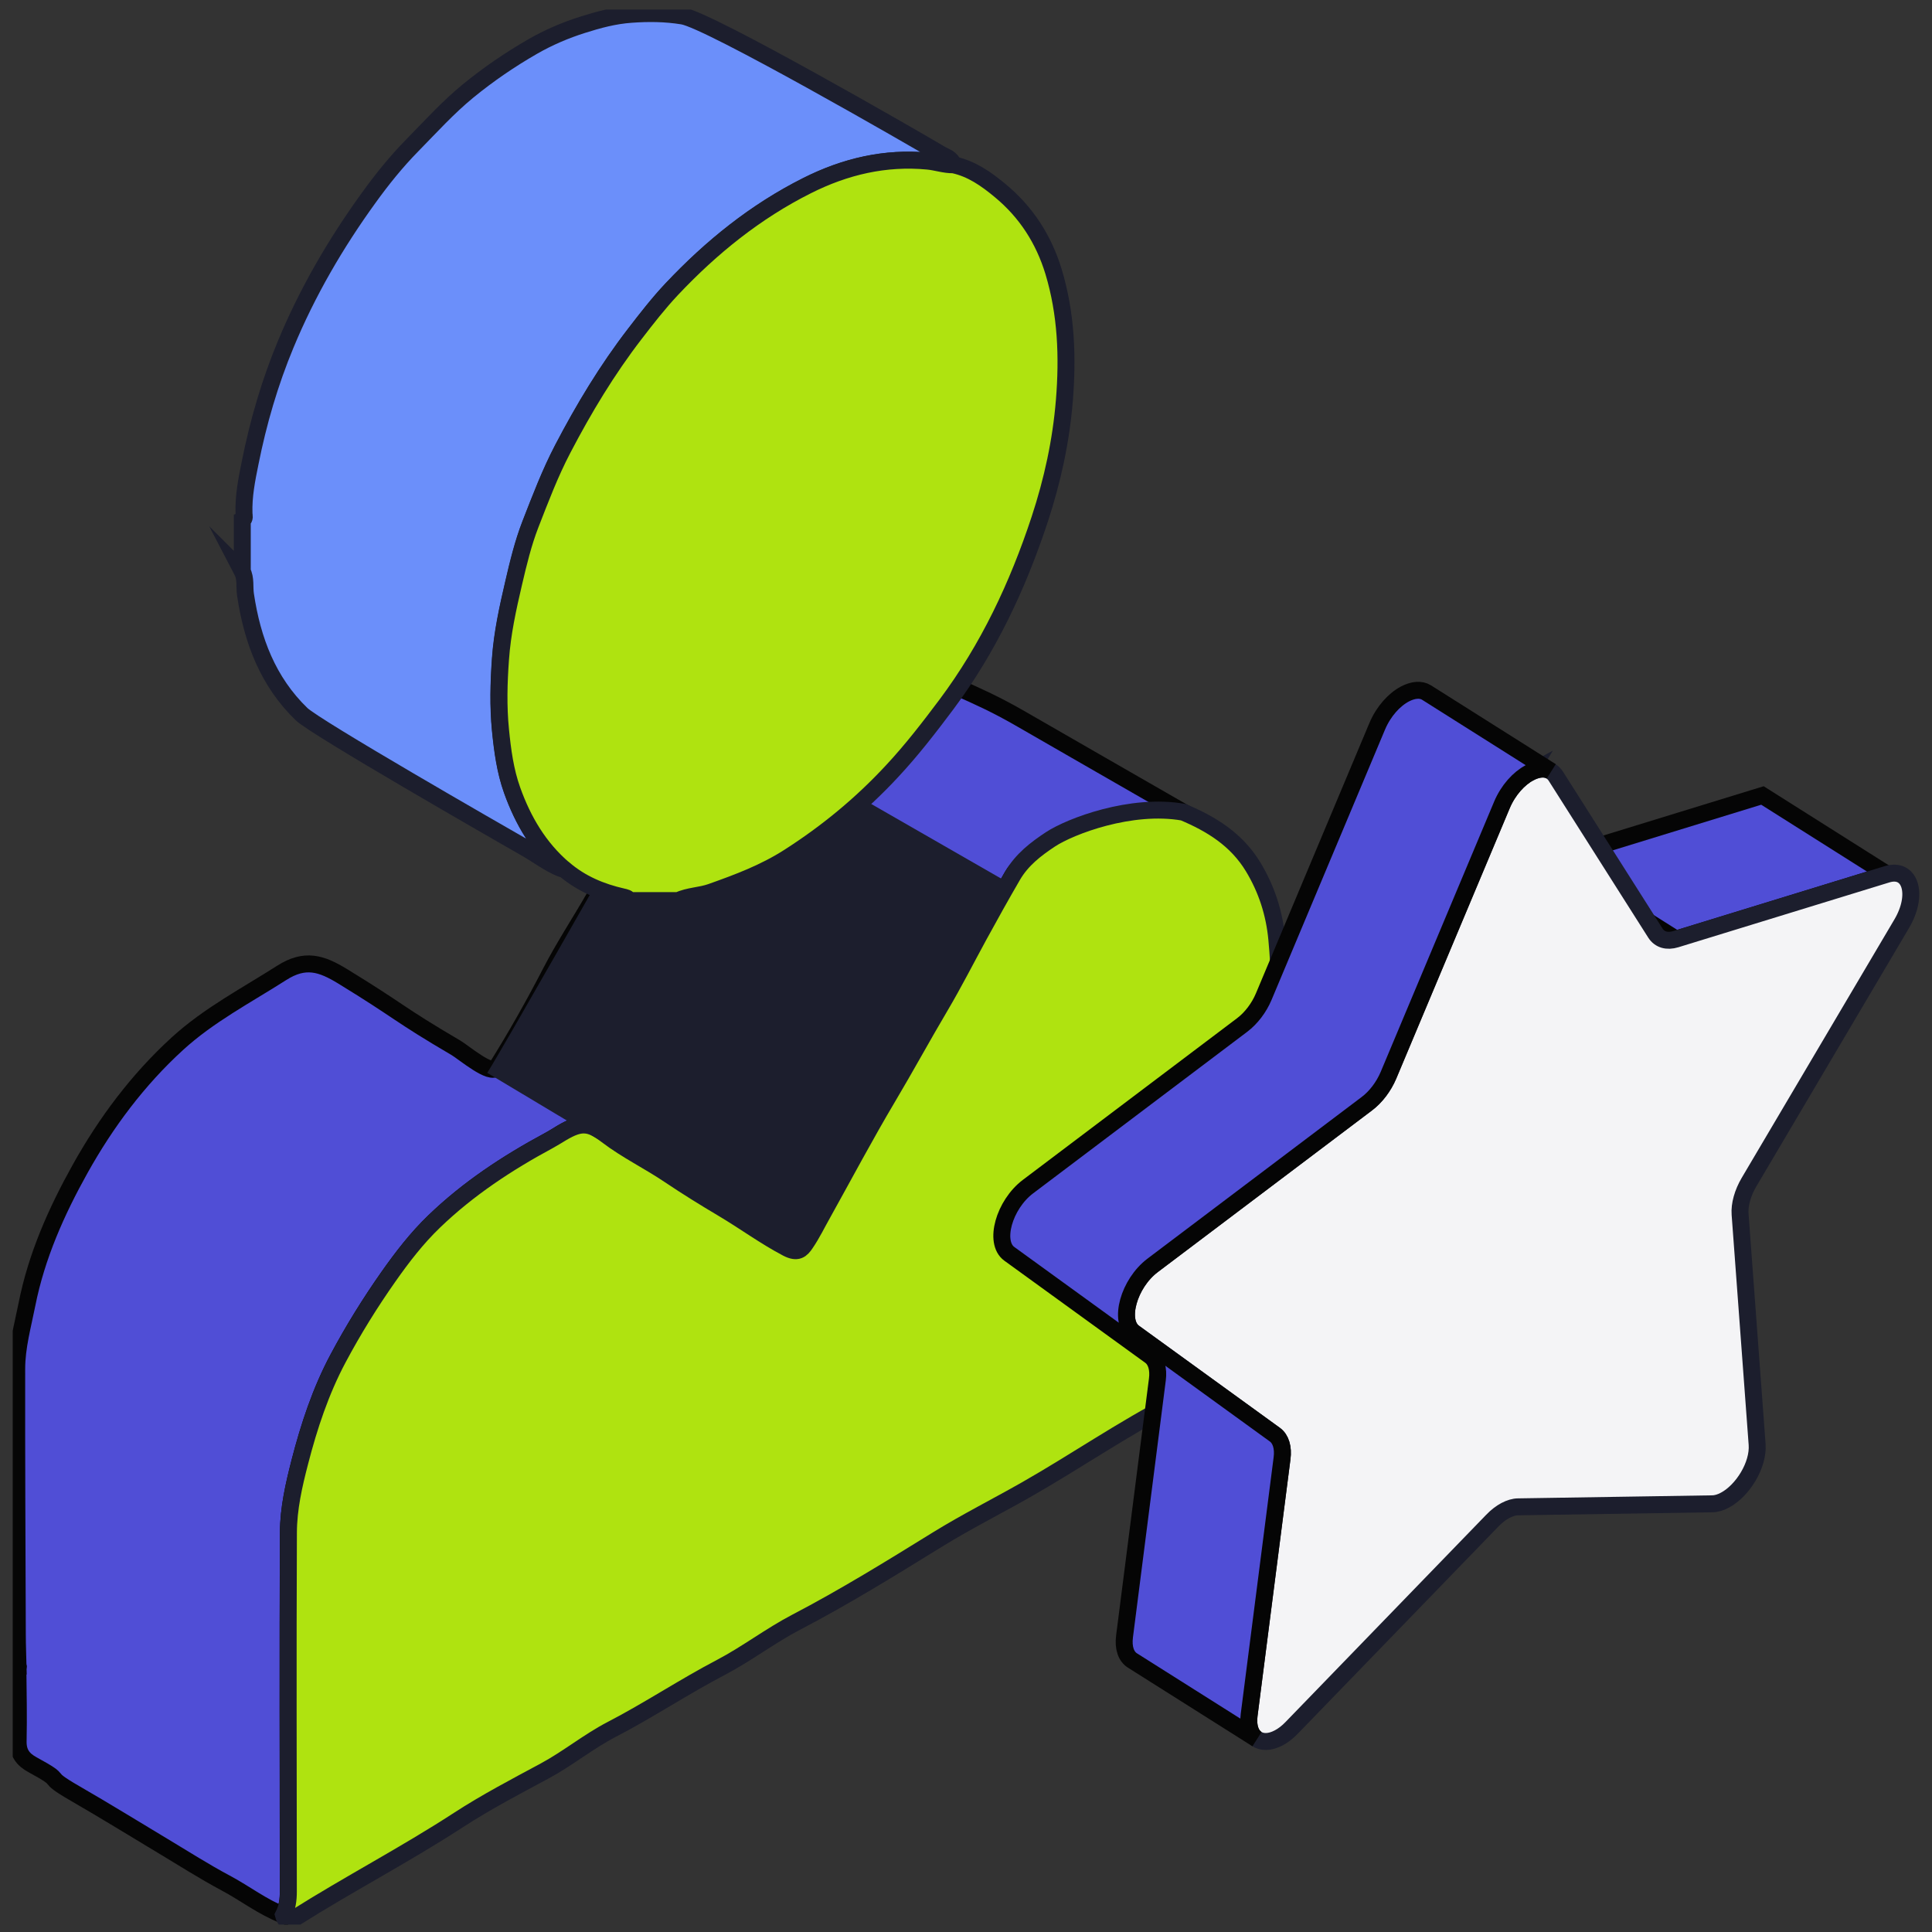 <svg width="114" height="114" viewBox="0 0 114 114" fill="none" xmlns="http://www.w3.org/2000/svg">
<rect x="0" y="0" width="114" height="114" fill="#333333" stroke="none"/>
<path d="M77.702 79.252C77.653 79.042 77.778 78.975 77.947 78.943C78.076 79.22 77.974 79.305 77.702 79.252Z" fill="#808080"/>
<g clip-path="url(#clip0_7386_6279)">
<path d="M1.065 98.307C1.051 97.692 1.023 97.072 1.023 96.457C1.005 91.229 0.977 85.996 0.986 80.769C0.986 79.477 1.34 78.228 1.591 76.964C2.158 74.108 3.329 71.478 4.728 68.97C6.262 66.222 8.136 63.714 10.465 61.586C12.315 59.895 14.523 58.745 16.615 57.411C18 56.523 18.971 56.847 20.217 57.608C23.648 59.707 23.439 59.797 26.907 61.83C27.362 62.098 28.989 63.489 29.301 62.991C30.444 61.163 31.499 59.294 32.49 57.378C33.289 55.832 34.256 54.372 35.121 52.859C35.664 51.906 36.115 50.891 36.687 49.956C37.752 48.205 38.64 46.359 39.727 44.616C40.327 43.658 40.843 42.624 41.392 41.619C41.949 40.595 43.065 40.29 43.981 39.769C46.059 38.585 48.285 37.895 50.721 38.134C51.511 38.209 52.26 38.444 52.925 38.815C55.825 40.445 57.299 40.722 60.186 42.385C63.393 44.236 66.61 46.077 69.818 47.923C69.553 48.439 69.064 48.205 68.748 48.129C67.823 47.918 66.945 48.129 66.076 48.312C64.7 48.594 63.407 49.139 62.236 49.91C61.385 50.473 60.293 50.717 59.735 51.685C59.061 52.85 58.401 54.029 57.755 55.212C56.997 56.603 56.276 58.017 55.477 59.374C54.431 61.149 53.441 62.962 52.385 64.738C51.047 66.988 49.824 69.308 48.546 71.596C48.216 72.192 47.913 72.807 47.532 73.366C47.286 73.728 47.058 73.972 46.431 73.643C45.12 72.953 43.93 72.075 42.665 71.323C41.596 70.689 40.527 70.027 39.486 69.327C38.282 68.514 36.957 67.885 35.799 66.992C34.791 66.222 34.265 66.189 33.154 66.842C32.894 66.997 32.638 67.166 32.369 67.307C29.928 68.622 27.622 70.139 25.614 72.075C24.601 73.052 23.741 74.165 22.923 75.325C21.83 76.88 20.831 78.491 19.943 80.158C18.92 82.074 18.232 84.155 17.689 86.264C17.34 87.626 17.024 89.021 17.015 90.426C16.982 97.49 17 104.549 17.01 111.614C17.01 112.102 16.945 112.567 16.722 113.004C15.499 112.534 14.467 111.722 13.319 111.111C12.068 110.444 10.869 109.679 9.656 108.951C7.917 107.908 6.193 106.842 4.44 105.832C2.367 104.634 4.026 105.273 1.921 104.131C1.349 103.821 1.056 103.427 1.07 102.736C1.102 101.294 1.07 99.857 1.056 98.415C1.098 98.378 1.098 98.345 1.056 98.307H1.065Z" fill="#504ED6" stroke="#050505" stroke-miterlimit="10"/>
<path d="M16.727 113.005C16.954 112.568 17.015 112.103 17.015 111.615C17.01 104.55 16.987 97.491 17.019 90.427C17.024 89.017 17.34 87.623 17.694 86.265C18.237 84.156 18.925 82.08 19.948 80.159C20.836 78.492 21.835 76.88 22.928 75.326C23.746 74.161 24.606 73.048 25.619 72.075C27.628 70.14 29.933 68.623 32.374 67.308C32.643 67.162 32.899 66.998 33.159 66.843C34.266 66.19 34.795 66.218 35.804 66.993C36.966 67.881 38.287 68.515 39.491 69.328C40.532 70.028 41.601 70.69 42.67 71.324C43.935 72.075 45.125 72.954 46.436 73.644C47.063 73.973 47.291 73.734 47.537 73.367C47.919 72.808 48.216 72.188 48.551 71.596C49.824 69.309 51.052 66.989 52.39 64.739C53.446 62.963 54.431 61.15 55.482 59.375C56.281 58.022 57.002 56.604 57.76 55.213C58.406 54.03 59.061 52.855 59.74 51.686C60.298 50.718 61.134 50.089 61.985 49.525C63.157 48.755 66.74 47.383 69.823 47.924C71.482 48.623 72.965 49.535 73.946 51.155C74.745 52.48 75.196 53.889 75.34 55.415C75.68 59.065 75.443 62.719 75.484 66.369C75.531 70.131 75.466 73.888 75.503 77.651C75.512 78.679 75.308 79.365 74.271 79.872C72.523 80.737 70.924 81.901 69.19 82.799C66.215 84.339 63.454 86.246 60.544 87.904C58.81 88.891 57.025 89.788 55.319 90.84C52.576 92.535 49.834 94.231 46.97 95.725C45.445 96.523 44.06 97.589 42.535 98.388C40.346 99.534 38.287 100.91 36.093 102.047C34.717 102.761 33.513 103.757 32.146 104.494C30.43 105.419 28.692 106.326 27.06 107.387C23.918 109.431 20.594 111.159 17.424 113.16C17.201 113.301 16.857 113.517 16.727 113.005Z" fill="#AFE310" stroke="#1C1E2D" stroke-miterlimit="10"/>
<path d="M35.588 67.406C36.75 68.294 38.07 68.928 39.274 69.741C40.316 70.441 41.385 71.103 42.454 71.737C43.718 72.488 44.908 73.367 46.219 74.057C46.847 74.386 47.075 74.146 47.321 73.78C47.702 73.221 48 72.601 48.334 72.009C49.608 69.722 50.835 67.402 52.174 65.152C53.229 63.376 54.215 61.563 55.265 59.788C56.065 58.435 56.785 57.017 57.543 55.626C58.189 54.443 58.845 53.268 59.523 52.099L41.176 41.563C40.627 42.569 37.54 48.153 36.471 49.901C35.9 50.84 29.893 61.479 28.75 63.306L35.593 67.402L35.588 67.406Z" fill="#1C1E2D"/>
<path d="M14.296 33.71V30.685C14.472 30.6 14.403 30.431 14.398 30.305C14.361 29.285 14.561 28.285 14.761 27.303C15.239 24.912 15.918 22.578 16.857 20.319C18.14 17.228 19.809 14.363 21.757 11.671C22.542 10.582 23.388 9.53 24.341 8.562C25.41 7.472 26.433 6.34 27.619 5.368C28.818 4.387 30.091 3.518 31.43 2.747C32.369 2.207 33.369 1.78 34.387 1.46C35.303 1.169 36.242 0.915 37.236 0.845C38.264 0.77 39.268 0.779 40.281 0.944C41.852 1.197 53.901 8.139 55.519 9.102C55.779 9.257 56.151 9.337 56.244 9.718C55.733 9.727 55.245 9.549 54.738 9.502C52.223 9.262 49.857 9.821 47.617 10.948C44.576 12.475 41.969 14.579 39.635 17.054C38.849 17.886 38.152 18.788 37.455 19.694C35.819 21.817 34.443 24.104 33.201 26.481C32.453 27.914 31.877 29.431 31.291 30.934C30.858 32.052 30.57 33.235 30.301 34.405C29.957 35.88 29.631 37.359 29.524 38.877C29.427 40.276 29.39 41.676 29.524 43.076C29.645 44.278 29.803 45.485 30.212 46.627C30.854 48.421 31.797 50.022 33.262 51.272C33.211 51.262 33.155 51.267 33.108 51.248C32.374 50.957 31.751 50.464 31.068 50.074C29.348 49.088 18.614 42.935 17.791 42.136C15.811 40.22 14.886 37.782 14.486 35.091C14.416 34.63 14.519 34.142 14.291 33.705L14.296 33.71Z" fill="#6B8FFA" stroke="#1C1E2D" stroke-miterlimit="10"/>
<path d="M33.272 51.277C31.808 50.028 30.864 48.426 30.223 46.632C29.814 45.49 29.655 44.283 29.535 43.081C29.395 41.681 29.432 40.282 29.535 38.882C29.642 37.365 29.967 35.88 30.311 34.41C30.585 33.236 30.869 32.052 31.301 30.939C31.887 29.436 32.459 27.924 33.212 26.486C34.453 24.11 35.829 21.822 37.465 19.699C38.162 18.793 38.86 17.896 39.645 17.06C41.979 14.584 44.587 12.48 47.627 10.954C49.872 9.826 52.233 9.267 54.748 9.507C55.25 9.554 55.739 9.732 56.255 9.723C57.328 9.953 58.184 10.554 59.02 11.249C60.559 12.522 61.586 14.129 62.163 16.017C62.916 18.502 63.014 21.047 62.804 23.631C62.609 26.035 62.098 28.365 61.349 30.643C60.057 34.561 58.319 38.257 55.841 41.573C54.823 42.931 53.791 44.269 52.633 45.509C50.82 47.463 48.794 49.131 46.548 50.568C45.098 51.498 43.545 52.076 41.96 52.639C41.323 52.865 40.631 52.851 40.017 53.142H37.13C37.051 52.977 36.903 52.959 36.74 52.921C35.471 52.635 34.29 52.141 33.286 51.282L33.272 51.277Z" fill="#AFE310" stroke="#1C1E2D" stroke-miterlimit="10"/>
</g>
<path d="M112.268 51.647L104.911 47.002C104.68 46.854 104.369 46.817 103.99 46.933L111.347 51.579C111.726 51.462 112.036 51.499 112.268 51.647Z" fill="#EBA924"/>
<mask id="mask0_7386_6279" style="mask-type:luminance" maskUnits="userSpaceOnUse" x="103" y="46" width="10" height="6">
<path d="M112.266 51.647L104.909 47.002C104.678 46.854 104.367 46.817 103.988 46.933L111.345 51.579C111.724 51.462 112.034 51.499 112.266 51.647Z" fill="white"/>
</mask>
<g mask="url(#mask0_7386_6279)">
<path d="M112.266 51.647L104.909 47.002C104.678 46.854 104.367 46.817 103.988 46.933L111.345 51.579C111.724 51.462 112.034 51.499 112.266 51.647Z" fill="#EBA924"/>
</g>
<path d="M111.347 51.584L103.995 46.938L91.539 50.766L98.891 55.412L111.347 51.584Z" fill="#504ED6" stroke="#050505" stroke-miterlimit="10"/>
<path d="M90.613 50.692L97.97 55.338C98.212 55.491 98.533 55.518 98.891 55.412L91.534 50.766C91.176 50.877 90.855 50.851 90.613 50.692Z" fill="#EBA924"/>
<mask id="mask1_7386_6279" style="mask-type:luminance" maskUnits="userSpaceOnUse" x="90" y="50" width="9" height="6">
<path d="M90.613 50.692L97.97 55.338C98.212 55.491 98.533 55.518 98.891 55.412L91.534 50.766C91.176 50.877 90.855 50.851 90.613 50.692Z" fill="white"/>
</mask>
<g mask="url(#mask1_7386_6279)">
<path d="M98.891 55.412L91.534 50.766C91.176 50.877 90.855 50.851 90.613 50.692L97.97 55.338C98.212 55.491 98.533 55.517 98.891 55.412Z" fill="#EBA924"/>
</g>
<path d="M90.252 45.597C89.631 45.929 88.994 46.616 88.62 47.503L81.927 63.451C81.648 64.117 81.185 64.729 80.653 65.125L68.013 74.664C66.603 75.731 65.982 77.953 66.913 78.629L75.233 84.658C75.58 84.912 75.733 85.418 75.649 86.052L73.707 101.198C73.533 102.56 74.412 103.099 75.454 102.544C75.707 102.412 75.97 102.212 76.222 101.948L88.057 89.726C88.305 89.468 88.568 89.267 88.826 89.13C89.089 88.992 89.347 88.913 89.583 88.913L101.024 88.734C101.271 88.734 101.529 88.654 101.782 88.517C102.824 87.963 103.771 86.453 103.681 85.228L102.676 71.65C102.634 71.08 102.829 70.388 103.202 69.755L112.217 54.498C113.222 52.792 112.733 51.161 111.343 51.589L98.887 55.416C98.366 55.575 97.93 55.448 97.682 55.063L91.809 45.808C91.483 45.291 90.867 45.275 90.246 45.607L90.252 45.597Z" fill="#F4F4F6" stroke="#1C1E2D" stroke-miterlimit="10"/>
<path d="M84.178 40.867C83.836 40.651 83.368 40.703 82.894 40.952C82.268 41.284 81.637 41.971 81.263 42.858L74.569 58.806C74.29 59.471 73.822 60.084 73.296 60.48L60.656 70.019C59.245 71.086 58.624 73.308 59.556 73.984L67.876 80.013C68.223 80.266 68.375 80.773 68.291 81.407L66.355 96.553C66.265 97.26 66.46 97.746 66.812 97.973L74.169 102.619C73.817 102.392 73.617 101.906 73.706 101.199L75.648 86.052C75.732 85.419 75.574 84.912 75.232 84.659L66.912 78.63C65.981 77.959 66.602 75.731 68.012 74.665L80.653 65.125C81.179 64.729 81.642 64.117 81.926 63.452L88.62 47.503C88.993 46.611 89.63 45.93 90.251 45.597C90.725 45.344 91.193 45.297 91.535 45.513L84.178 40.867Z" fill="#504ED6" stroke="#050505" stroke-miterlimit="10"/>
<defs>
<clipPath id="clip0_7386_6279">
<rect width="75" height="113" fill="white" transform="translate(0.75 0.563)"/>
</clipPath>
</defs>
</svg>
